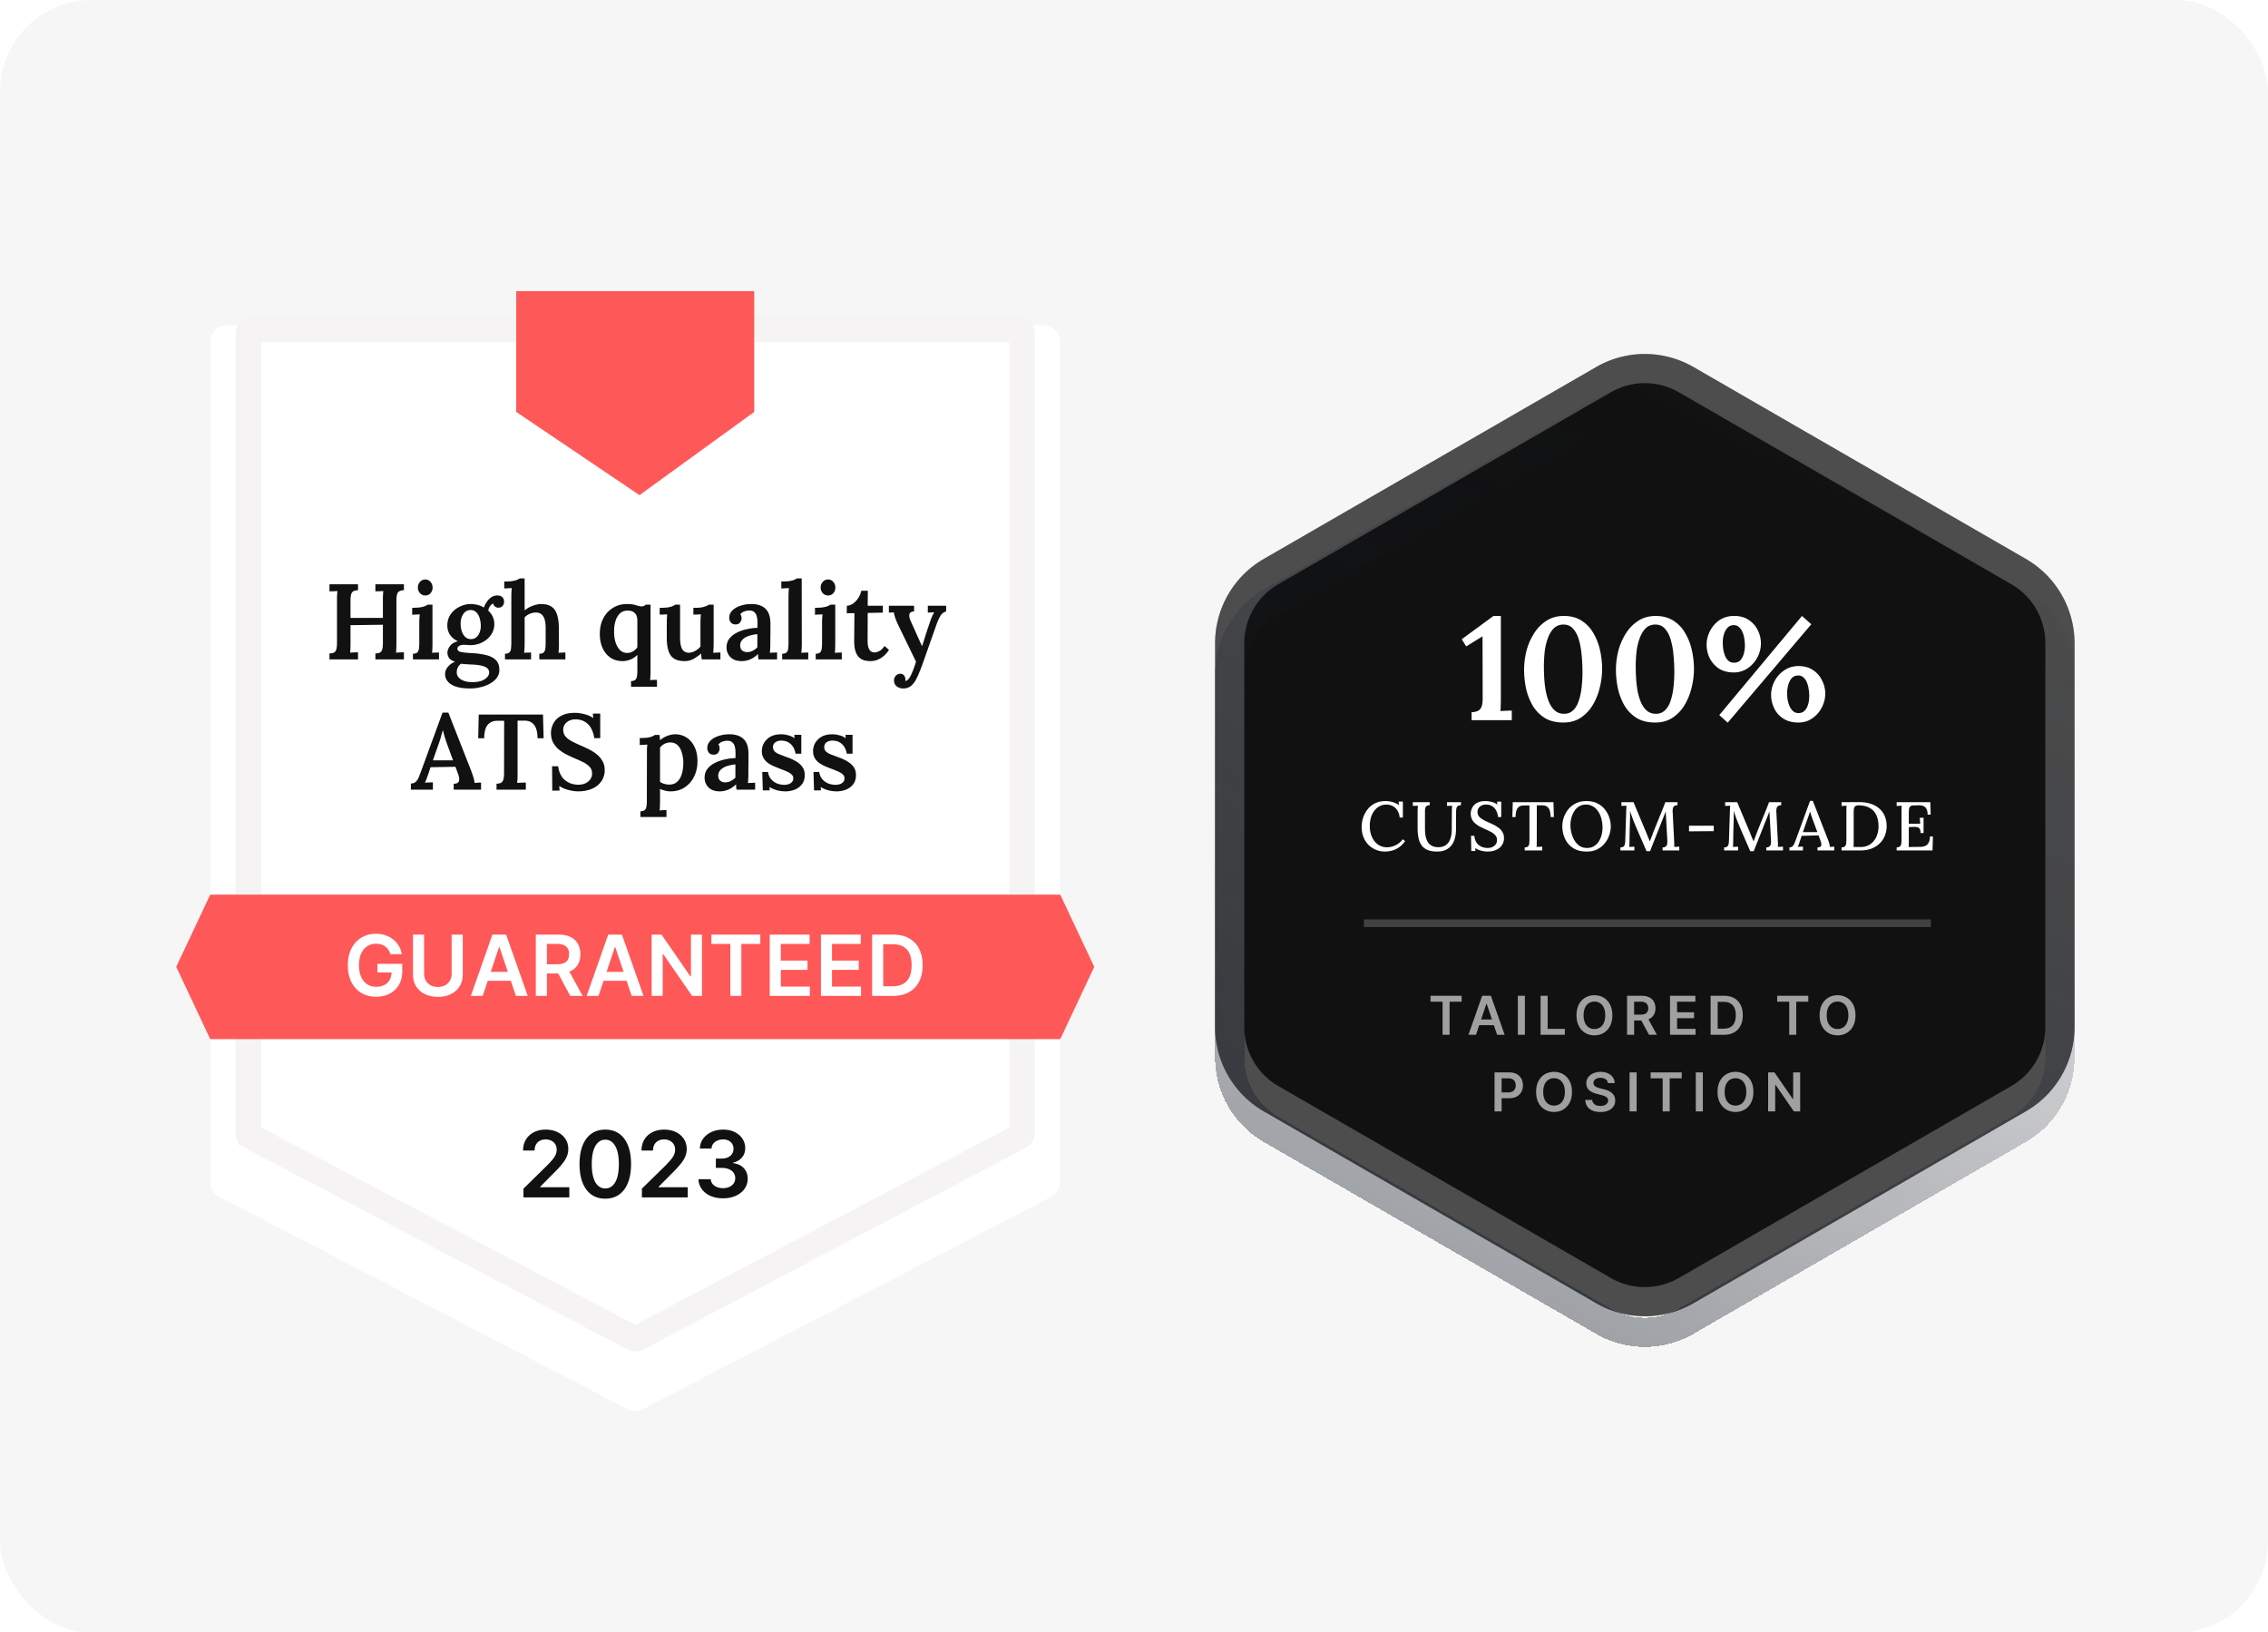 <svg xmlns="http://www.w3.org/2000/svg" xmlns:xlink="http://www.w3.org/1999/xlink" width="296" height="213" fill="none"><defs><path id="reuse-0" fill="#fff" d="M208.319 47.901a12.697 12.697 0 0 1 12.698 0l43.387 25.05a12.699 12.699 0 0 1 6.35 10.997v50.099a12.7 12.7 0 0 1-6.35 10.997l-43.387 25.049a12.695 12.695 0 0 1-12.698 0l-43.387-25.049a12.698 12.698 0 0 1-6.349-10.997v-50.1c0-4.536 2.42-8.728 6.349-10.996l43.387-25.05Z"/></defs><g clip-path="url(#a)"><rect width="296" height="213.12" y="-.003" fill="#F6F6F6" rx="12"/><g filter="url(#b)"><path fill="#fff" d="M27.438 40.216c0-1.226.993-2.219 2.218-2.219h106.5c1.226 0 2.219.993 2.219 2.219v109.59a2.22 2.22 0 0 1-1.195 1.969l-53.25 27.69a2.223 2.223 0 0 1-2.047 0l-53.25-27.69a2.22 2.22 0 0 1-1.195-1.969V40.216Z"/></g><path fill="#fff" stroke="#F5F3F3" stroke-width="3.328" d="M32.984 42.99h99.844c.306 0 .555.248.555.554v104.295a.552.552 0 0 1-.296.49l-49.922 26.322a.551.551 0 0 1-.518 0l-49.921-26.322a.552.552 0 0 1-.296-.49V43.544c0-.306.248-.555.554-.555Z"/><path fill="#111" d="M43.001 86.06v-.77c.262-.01.462-.052.602-.126.14-.084.238-.224.294-.42.056-.206.084-.486.084-.84v-5.586c0-.234.005-.458.014-.672.02-.215.033-.383.042-.504l-.546.028c-.205 0-.368.004-.49.014v-.924h3.724v.77c-.252.009-.452.056-.602.14-.14.074-.238.21-.294.406-.056.196-.084.476-.084.84v2.226h4.228v-2.324c0-.234.005-.458.014-.672.01-.215.024-.383.042-.504l-.546.028c-.205 0-.368.004-.49.014v-.924h3.724v.77c-.252.009-.452.056-.602.14-.14.074-.238.21-.294.406-.056.196-.084.476-.084.84v5.558c0 .252-.004.485-.014.7-.009.214-.023.382-.042.504.16-.01.341-.02.546-.028.215-.01.378-.014.49-.014v.924h-3.724v-.77c.262-.01.462-.052.602-.126.14-.084.238-.224.294-.42.056-.206.084-.486.084-.84v-2.366l-4.228.056v2.38c0 .252-.004.485-.014.7-.009.214-.023.382-.042.504.16-.01.341-.02.546-.028.206-.01.37-.014.49-.014v.924h-3.724Zm10.894-.742c.27 0 .462-.056.574-.168.112-.122.182-.29.21-.504.028-.215.042-.458.042-.728V81.3a14.23 14.23 0 0 1 .056-1.12l-.518.028c-.187.009-.341.018-.462.028v-.91c.42 0 .765-.02 1.036-.056.28-.047.494-.103.644-.168.158-.066.27-.126.336-.182h.63v5.138c0 .149-.005.33-.014.546 0 .205-.014.406-.042.602.149-.02.308-.028.476-.028.177-.01.322-.014.434-.014v.896h-3.402v-.742Zm1.61-7.602a.91.91 0 0 1-.686-.294 1.065 1.065 0 0 1-.28-.742c0-.29.093-.537.28-.742a.92.92 0 0 1 .686-.308.85.85 0 0 1 .672.308c.186.205.28.452.28.742 0 .289-.089.536-.266.742a.883.883 0 0 1-.686.294Zm5.887 12.138c-.821 0-1.475-.09-1.96-.266-.476-.178-.821-.411-1.036-.7a1.469 1.469 0 0 1-.308-.882c0-.234.051-.453.154-.658.103-.196.252-.383.448-.56.196-.178.434-.318.714-.42-.355-.103-.611-.257-.77-.462a1.194 1.194 0 0 1-.238-.728c0-.271.107-.556.322-.854.224-.3.574-.51 1.05-.63a2.485 2.485 0 0 1-.994-.784c-.252-.346-.383-.756-.392-1.232-.01-.56.13-1.055.42-1.484.299-.43.686-.761 1.162-.994.476-.243.97-.364 1.484-.364.261 0 .55.037.868.112.317.074.597.19.84.35.093-.28.224-.537.392-.77a2.2 2.2 0 0 1 .588-.588 1.4 1.4 0 0 1 .77-.224c.29 0 .509.074.658.224.15.149.224.35.224.602a.944.944 0 0 1-.07.336.692.692 0 0 1-.238.308c-.112.084-.266.126-.462.126a.668.668 0 0 1-.42-.154.638.638 0 0 1-.224-.378c-.159.037-.303.154-.434.35a1.528 1.528 0 0 0-.224.56c.252.224.448.49.588.798.14.298.21.62.21.966 0 .532-.15 1.008-.448 1.428-.29.41-.672.732-1.148.966-.467.233-.97.35-1.512.35-.14 0-.28-.005-.42-.014a3.389 3.389 0 0 0-.448-.028c-.252 0-.462.05-.63.154-.159.102-.229.238-.21.406.028.196.196.326.504.392.308.056.784.102 1.428.14a9.34 9.34 0 0 1 1.876.266c.532.14.943.359 1.232.658.29.308.434.728.434 1.26 0 .392-.112.737-.336 1.036-.224.298-.523.55-.896.756a4.52 4.52 0 0 1-1.218.462 5.356 5.356 0 0 1-1.33.168Zm.266-.826c.71 0 1.25-.131 1.624-.392.373-.262.56-.546.56-.854a.731.731 0 0 0-.266-.588c-.177-.14-.43-.248-.756-.322a6.741 6.741 0 0 0-1.218-.14c-.215-.01-.453-.024-.714-.042-.261-.01-.5-.033-.714-.07-.177.13-.317.294-.42.49-.093.196-.14.392-.14.588-.019.4.159.723.532.966.373.242.877.364 1.512.364Zm-.196-5.614c.28 0 .513-.08.7-.238a1.5 1.5 0 0 0 .434-.63 2.24 2.24 0 0 0 .154-.826c0-.355-.047-.691-.14-1.008-.093-.327-.238-.588-.434-.784a.982.982 0 0 0-.742-.308c-.42 0-.747.177-.98.532-.224.345-.336.756-.336 1.232 0 .364.051.704.154 1.022.112.308.266.555.462.742.205.177.448.266.728.266Zm8.926 1.904c.27 0 .462-.056.574-.168.112-.122.182-.29.21-.504.028-.215.042-.458.042-.728V81.93c0-.672-.108-1.172-.322-1.498-.206-.327-.528-.49-.966-.49-.271 0-.542.06-.812.182a2.08 2.08 0 0 0-.644.448v3.486c0 .149-.005.33-.014.546-.01.205-.028.406-.056.602.158-.02.322-.028.49-.028a7.74 7.74 0 0 1 .42-.014v.896h-3.402v-.742c.27 0 .462-.056.574-.168.121-.122.191-.29.21-.504.028-.215.042-.458.042-.728V77.87a14.23 14.23 0 0 1 .056-1.12l-.518.028c-.187.009-.341.018-.462.028v-.91c.429 0 .779-.02 1.05-.056.27-.047.48-.103.63-.168.158-.066.27-.126.336-.182h.644v4.172c.186-.16.401-.3.644-.42.252-.122.508-.22.77-.294.261-.075.499-.112.714-.112.84 0 1.437.247 1.792.742.354.494.536 1.283.546 2.366l.014 2.114a12.776 12.776 0 0 1-.056 1.148c.149-.02.303-.028.462-.028.168-.01.312-.014.434-.014v.896h-3.402v-.742Zm11.969 4.312v-.742c.27 0 .462-.061.574-.182.112-.112.182-.276.21-.49.028-.215.042-.458.042-.728v-2.016c-.28.28-.588.485-.924.616-.327.13-.672.196-1.036.196-.57 0-1.078-.145-1.526-.434-.439-.29-.784-.7-1.036-1.232-.252-.542-.378-1.172-.378-1.89 0-.766.15-1.438.448-2.016a3.447 3.447 0 0 1 1.26-1.372c.532-.336 1.143-.504 1.834-.504.476 0 .868.05 1.176.154.308.102.56.154.756.154a.718.718 0 0 0 .266-.056.504.504 0 0 0 .238-.168h.644v8.708c0 .149-.005.326-.014.532-.01.214-.023.42-.042.616.15-.02.308-.033.476-.042h.42v.896h-3.388Zm-.49-4.41c.261 0 .509-.07.742-.21.233-.14.425-.318.574-.532v-3.402c0-.364-.056-.644-.168-.84a.971.971 0 0 0-.448-.42 1.555 1.555 0 0 0-.644-.126c-.42 0-.765.13-1.036.392-.261.26-.453.602-.574 1.022-.121.42-.177.877-.168 1.372 0 .466.06.91.182 1.33.13.41.322.75.574 1.022.252.26.574.392.966.392Zm7.465 1.064c-.541 0-.985-.103-1.33-.308-.336-.206-.583-.532-.742-.98-.159-.458-.238-1.055-.238-1.792V81.3c0-.16.005-.336.014-.532l.028-.588-.504.028c-.187 0-.34.004-.462.014v-.896h.238c.513 0 .91-.042 1.19-.126.29-.094.485-.187.588-.28h.644v4.284c0 .672.089 1.17.266 1.498.187.326.485.49.896.49.28-.01.555-.094.826-.252.28-.16.504-.346.672-.56v-3.024a12.115 12.115 0 0 1 .056-1.176l-.518.028c-.187 0-.34.004-.462.014v-.896h.364c.43 0 .784-.047 1.064-.14.29-.094.48-.182.574-.266h.644v5.026a16.642 16.642 0 0 1-.056 1.26c.159-.02.327-.028.504-.028.177-.01.322-.02.434-.028v.91h-2.436l-.056-.392-.028-.378c-.29.26-.616.494-.98.7a2.418 2.418 0 0 1-1.19.294Zm9.665-.224a3.772 3.772 0 0 1-.056-.35c0-.103-.005-.22-.014-.35-.318.317-.658.55-1.022.7-.355.149-.724.224-1.106.224-.635 0-1.125-.173-1.47-.518a1.757 1.757 0 0 1-.504-1.274c0-.448.121-.826.364-1.134.242-.318.56-.574.952-.77.392-.206.826-.36 1.302-.462a6.749 6.749 0 0 1 1.414-.182v-.77c0-.271-.033-.518-.098-.742a.977.977 0 0 0-.322-.546c-.159-.14-.392-.21-.7-.21a1.97 1.97 0 0 0-.63.14 1.017 1.017 0 0 0-.49.364.569.569 0 0 1 .14.28c.018.093.028.177.028.252 0 .168-.066.345-.196.532-.131.177-.341.26-.63.252-.252-.01-.448-.098-.588-.266a.952.952 0 0 1-.196-.602c0-.355.126-.663.378-.924.261-.271.611-.481 1.05-.63a4.298 4.298 0 0 1 1.47-.238c.802 0 1.418.21 1.848.63.429.42.639 1.092.63 2.016v.896c0 .26-.005.527-.014.798v.882a13.277 13.277 0 0 1-.056 1.148c.168-.02.336-.028.504-.028.177-.01.322-.02.434-.028v.91h-2.422Zm-.154-3.29c-.28.018-.556.065-.826.14a2.81 2.81 0 0 0-.728.28 1.553 1.553 0 0 0-.518.462.991.991 0 0 0-.168.616c.009.289.102.504.28.644.177.13.382.196.616.196.27 0 .513-.056.728-.168.224-.112.429-.262.616-.448V82.77Zm3.24 2.548c.271 0 .462-.056.574-.168.122-.122.192-.29.21-.504.028-.215.042-.458.042-.728V77.87c0-.16.005-.332.014-.518.01-.196.024-.397.042-.602l-.518.028c-.186.009-.345.018-.476.028v-.91c.43 0 .78-.02 1.05-.056.28-.047.495-.103.644-.168.159-.066.271-.126.336-.182h.63l.014 8.568c0 .149-.004.33-.014.546a6.163 6.163 0 0 1-.056.602c.159-.02.322-.028.49-.028a7.74 7.74 0 0 1 .42-.014v.896h-3.402v-.742Zm4.38 0c.271 0 .462-.056.574-.168.112-.122.182-.29.21-.504.028-.215.042-.458.042-.728V81.3a13.013 13.013 0 0 1 .056-1.12l-.518.028c-.187.009-.341.018-.462.028v-.91c.42 0 .765-.02 1.036-.056.28-.047.495-.103.644-.168.159-.066.271-.126.336-.182h.63v5.138c0 .149-.005.33-.014.546 0 .205-.014.406-.042.602.149-.02.308-.028.476-.028.177-.01.322-.014.434-.014v.896h-3.402v-.742Zm1.61-7.602a.91.91 0 0 1-.686-.294 1.063 1.063 0 0 1-.28-.742c0-.29.093-.537.28-.742a.92.92 0 0 1 .686-.308c.271 0 .495.102.672.308.187.205.28.452.28.742 0 .289-.089.536-.266.742a.882.882 0 0 1-.686.294Zm5.509 8.568c-.262 0-.518-.033-.77-.098a1.693 1.693 0 0 1-.672-.364c-.196-.178-.355-.44-.476-.784-.122-.355-.182-.822-.182-1.4l.028-3.612-.994.014v-.98c.28-.01.55-.103.812-.28.261-.187.49-.43.686-.728.196-.3.326-.616.392-.952h.854l-.014 1.96h1.974v.896l-1.974.042-.014 3.598c0 .28.023.54.07.784.056.233.149.42.28.56.14.14.326.21.56.21.177 0 .378-.056.602-.168.233-.112.466-.336.7-.672l.574.518c-.234.354-.476.63-.728.826-.243.196-.481.34-.714.434-.224.093-.425.149-.602.168a4.202 4.202 0 0 1-.392.028Zm4.302 3.57c-.336 0-.621-.094-.854-.28-.234-.187-.35-.444-.35-.77 0-.224.074-.425.224-.602a.776.776 0 0 1 .574-.266.579.579 0 0 1 .49.196c.13.149.196.326.196.532v.084a.478.478 0 0 1-.014.112h.098c.093-.02.191-.09.294-.21a1.67 1.67 0 0 0 .308-.462c.112-.215.228-.481.35-.798.121-.308.238-.654.35-1.036l-2.198-4.522c-.252-.523-.425-.924-.518-1.204a7.847 7.847 0 0 1-.182-.7l-.644.028v-.896h3.29v.742h-.028c-.355.028-.551.163-.588.406-.038.233.023.522.182.868l1.47 3.262c.13-.364.275-.812.434-1.344.168-.532.354-1.092.56-1.68.046-.15.102-.313.168-.49.074-.187.149-.364.224-.532a1.46 1.46 0 0 1 .224-.378l-.854.042v-.896h2.394v.742a1.245 1.245 0 0 0-.742.574c-.178.289-.346.653-.504 1.092l-1.75 4.956a22.7 22.7 0 0 1-.756 1.904c-.234.513-.495.896-.784 1.148-.28.252-.635.378-1.064.378ZM53.628 103.06v-.798c.262 0 .472-.075.63-.224.159-.15.29-.346.392-.588.103-.252.21-.532.322-.84l2.786-7.602h.756l3.038 7.742c.056.158.13.382.224.672.094.289.145.541.154.756l.462-.028c.15-.01.28-.014.392-.014v.924h-3.57v-.77c.29 0 .486-.061.588-.182.103-.122.145-.28.126-.476a1.815 1.815 0 0 0-.14-.602l-.35-.952-3.248.056-.308.938-.196.546c-.074.196-.15.373-.224.532.168-.01.35-.019.546-.028.206-.01.369-.014.49-.014v.952h-2.87Zm2.87-3.822h2.632l-.756-2.058c-.112-.318-.22-.635-.322-.952a22.406 22.406 0 0 1-.238-.896h-.028c-.056.186-.126.429-.21.728-.074.298-.182.639-.322 1.022l-.756 2.156Zm13.655-2.884c0-.523-.065-.952-.196-1.288-.13-.346-.326-.602-.588-.77-.252-.168-.574-.248-.966-.238h-.854v6.916c0 .252-.005.485-.014.7-.01.214-.023.382-.042.504.178-.01.378-.019.602-.028.234-.01.41-.014.532-.014v.924h-3.822v-.77c.261-.01.462-.056.602-.14.14-.084.238-.224.294-.42.056-.196.084-.472.084-.826l.014-6.832h-.91c-.55.009-.97.196-1.26.56-.29.364-.434.938-.434 1.722h-.784l.07-3.094h8.386l.084 3.094h-.798Zm7.399-.014a3.541 3.541 0 0 0-.406-1.288 2.142 2.142 0 0 0-.826-.854c-.336-.206-.742-.308-1.218-.308-.458 0-.84.13-1.148.392a1.234 1.234 0 0 0-.448.966c0 .317.088.592.266.826.186.233.452.448.798.644.345.186.756.382 1.232.588.354.149.714.317 1.078.504.364.177.7.392 1.008.644.308.252.555.546.742.882.196.326.294.718.294 1.176a2.48 2.48 0 0 1-.434 1.442c-.28.42-.682.746-1.204.98-.523.233-1.139.35-1.848.35-.392 0-.808-.061-1.246-.182a4.098 4.098 0 0 1-1.204-.518l.042.602h-.952l-.028-3.178h.798c.102.793.396 1.395.882 1.806.485.401 1.068.602 1.75.602.345 0 .653-.061.924-.182.27-.131.48-.304.63-.518.158-.224.238-.476.238-.756 0-.364-.112-.663-.336-.896a2.96 2.96 0 0 0-.854-.602 23.155 23.155 0 0 0-1.078-.49c-.42-.178-.817-.364-1.19-.56a5.665 5.665 0 0 1-.994-.686 3.137 3.137 0 0 1-.672-.896c-.159-.336-.238-.733-.238-1.19 0-.271.051-.556.154-.854.102-.308.27-.593.504-.854.242-.262.564-.476.966-.644.401-.168.9-.252 1.498-.252.373 0 .779.056 1.218.168.448.102.84.275 1.176.518l-.056-.588h.966v3.206h-.784Zm6.028 10.29v-.742c.27 0 .462-.061.574-.182.121-.112.196-.276.224-.49.028-.215.042-.458.042-.728l.014-6.202v-.532c.01-.187.028-.378.056-.574l-.532.028c-.187.009-.34.018-.462.028v-.91c.43 0 .775-.02 1.036-.056.27-.047.476-.103.616-.168.15-.066.257-.126.322-.182h.602c.019.093.032.205.042.336.01.13.018.252.028.364a2.98 2.98 0 0 1 .98-.588c.345-.131.677-.196.994-.196.56 0 1.06.144 1.498.434.438.28.784.686 1.036 1.218.252.522.378 1.143.378 1.862 0 .765-.154 1.446-.462 2.044a3.485 3.485 0 0 1-1.232 1.386c-.523.336-1.125.504-1.806.504a2.71 2.71 0 0 1-.756-.098 3.376 3.376 0 0 1-.63-.224v1.666c0 .149-.005.326-.014.532 0 .214-.014.42-.042.616a6.56 6.56 0 0 1 .476-.042h.42v.896H83.58Zm3.794-4.228c.43-.01.775-.14 1.036-.392.27-.262.466-.607.588-1.036.121-.43.182-.896.182-1.4 0-.458-.06-.892-.182-1.302-.112-.411-.294-.742-.546-.994-.252-.252-.588-.378-1.008-.378-.261.009-.509.074-.742.196a1.73 1.73 0 0 0-.56.476V102.052c.15.102.331.186.546.252.215.065.443.098.686.098Zm8.758.658a3.754 3.754 0 0 1-.056-.35c0-.103-.004-.22-.014-.35-.317.317-.658.55-1.022.7a2.829 2.829 0 0 1-1.106.224c-.634 0-1.124-.173-1.47-.518a1.758 1.758 0 0 1-.504-1.274c0-.448.122-.826.364-1.134.243-.318.56-.574.952-.77.392-.206.826-.36 1.302-.462a6.748 6.748 0 0 1 1.414-.182v-.77c0-.271-.032-.518-.098-.742a.977.977 0 0 0-.322-.546c-.158-.14-.392-.21-.7-.21a1.97 1.97 0 0 0-.63.14 1.016 1.016 0 0 0-.49.364.57.57 0 0 1 .14.28c.019.093.028.177.028.252 0 .168-.065.345-.196.532-.13.177-.34.26-.63.252-.252-.01-.448-.098-.588-.266a.951.951 0 0 1-.196-.602c0-.355.126-.663.378-.924.262-.271.612-.481 1.05-.63a4.297 4.297 0 0 1 1.47-.238c.803 0 1.419.21 1.848.63.43.42.64 1.092.63 2.016v.896c0 .26-.004.527-.014.798v.882a12.747 12.747 0 0 1-.056 1.148 4.48 4.48 0 0 1 .504-.028c.178-.01.322-.019.434-.028v.91h-2.422Zm-.154-3.29c-.28.018-.555.065-.826.14-.27.065-.513.158-.728.28a1.545 1.545 0 0 0-.518.462.988.988 0 0 0-.168.616c.01.289.103.504.28.644.178.13.383.196.616.196.271 0 .514-.056.728-.168a2.38 2.38 0 0 0 .616-.448V99.77Zm6.545 3.514c-.429 0-.831-.056-1.204-.168-.373-.112-.672-.248-.896-.406l.042.448h-.91l-.07-2.408h.756c.028.317.14.606.336.868.196.252.448.452.756.602.317.14.667.21 1.05.21.187 0 .364-.028.532-.084a.982.982 0 0 0 .434-.266.694.694 0 0 0 .182-.49.657.657 0 0 0-.21-.504 1.93 1.93 0 0 0-.56-.364 12.02 12.02 0 0 0-.854-.35 34.981 34.981 0 0 1-.868-.35 4.408 4.408 0 0 1-.798-.434 2.151 2.151 0 0 1-.588-.644c-.15-.252-.224-.56-.224-.924 0-.252.047-.504.14-.756.093-.252.243-.486.448-.7.205-.224.467-.402.784-.532.327-.131.723-.196 1.19-.196.252 0 .537.042.854.126.317.074.597.205.84.392l-.014-.448h.91v2.464h-.756a2.19 2.19 0 0 0-.308-.868 1.737 1.737 0 0 0-.63-.616c-.261-.15-.574-.224-.938-.224-.299 0-.551.074-.756.224-.205.14-.308.35-.308.63 0 .233.079.424.238.574.159.149.373.275.644.378.271.102.565.214.882.336.439.149.835.326 1.19.532.364.205.653.452.868.742.215.289.322.648.322 1.078 0 .485-.121.886-.364 1.204a2.285 2.285 0 0 1-.938.7 3.29 3.29 0 0 1-1.204.224Zm6.686 0c-.43 0-.831-.056-1.204-.168-.374-.112-.672-.248-.896-.406l.042.448h-.91l-.07-2.408h.756c.028.317.14.606.336.868.196.252.448.452.756.602.317.14.667.21 1.05.21.186 0 .364-.028.532-.084a.982.982 0 0 0 .434-.266.694.694 0 0 0 .182-.49.657.657 0 0 0-.21-.504 1.943 1.943 0 0 0-.56-.364 12.219 12.219 0 0 0-.854-.35c-.29-.112-.579-.229-.868-.35a4.342 4.342 0 0 1-.798-.434 2.14 2.14 0 0 1-.588-.644c-.15-.252-.224-.56-.224-.924 0-.252.046-.504.14-.756.093-.252.242-.486.448-.7a2.15 2.15 0 0 1 .784-.532c.326-.131.723-.196 1.19-.196.252 0 .536.042.854.126.317.074.597.205.84.392l-.014-.448h.91v2.464h-.756a2.205 2.205 0 0 0-.308-.868 1.737 1.737 0 0 0-.63-.616c-.262-.15-.574-.224-.938-.224-.299 0-.551.074-.756.224-.206.14-.308.35-.308.63 0 .233.079.424.238.574.158.149.373.275.644.378l.882.336c.438.149.835.326 1.19.532.364.205.653.452.868.742.214.289.322.648.322 1.078 0 .485-.122.886-.364 1.204a2.292 2.292 0 0 1-.938.7 3.29 3.29 0 0 1-1.204.224ZM68.319 156.278v-1.142l3.03-2.97c.29-.293.53-.552.724-.78.193-.227.338-.447.434-.66.097-.213.145-.441.145-.682 0-.276-.062-.511-.187-.707a1.248 1.248 0 0 0-.516-.461 1.662 1.662 0 0 0-.745-.162c-.287 0-.539.06-.755.179a1.235 1.235 0 0 0-.503.499 1.602 1.602 0 0 0-.174.771h-1.505c0-.554.127-1.035.38-1.444.252-.409.6-.726 1.044-.951.446-.224.957-.336 1.534-.336.585 0 1.1.109 1.542.328.444.219.787.518 1.032.899.247.381.37.815.37 1.304 0 .327-.062.648-.187.963-.125.315-.345.665-.66 1.048-.313.384-.752.848-1.317 1.394l-1.505 1.53v.059h3.802v1.321h-5.984Zm10.678.167c-.701 0-1.303-.178-1.806-.533-.5-.358-.885-.874-1.155-1.547-.267-.676-.4-1.49-.4-2.442.002-.951.137-1.761.404-2.429.27-.67.655-1.182 1.155-1.534.503-.352 1.104-.528 1.803-.528.698 0 1.3.176 1.802.528.503.352.888.864 1.155 1.534.27.671.405 1.48.405 2.429 0 .955-.135 1.77-.405 2.446-.267.674-.652 1.188-1.155 1.543-.5.355-1.1.533-1.802.533Zm0-1.334c.546 0 .976-.269 1.292-.806.318-.539.477-1.333.477-2.382 0-.693-.073-1.275-.217-1.747-.145-.472-.35-.827-.614-1.065a1.342 1.342 0 0 0-.938-.363c-.542 0-.971.27-1.286.81-.316.537-.475 1.325-.478 2.365-.002.696.067 1.281.21 1.756.144.474.349.832.613 1.074.264.238.578.358.942.358Zm4.779 1.167v-1.142l3.03-2.97c.29-.293.53-.552.724-.78.193-.227.338-.447.434-.66.097-.213.145-.441.145-.682 0-.276-.062-.511-.187-.707a1.248 1.248 0 0 0-.516-.461 1.663 1.663 0 0 0-.746-.162c-.286 0-.538.06-.754.179a1.235 1.235 0 0 0-.503.499 1.602 1.602 0 0 0-.174.771h-1.505c0-.554.127-1.035.38-1.444.252-.409.6-.726 1.044-.951.446-.224.957-.336 1.534-.336.585 0 1.1.109 1.542.328.444.219.787.518 1.032.899.247.381.37.815.37 1.304 0 .327-.062.648-.187.963-.125.315-.345.665-.66 1.048a16.69 16.69 0 0 1-1.317 1.394l-1.505 1.53v.059h3.802v1.321h-5.983Zm10.585.12c-.614 0-1.16-.105-1.637-.316a2.735 2.735 0 0 1-1.125-.878 2.275 2.275 0 0 1-.439-1.299h1.603c.014.236.092.442.234.618.142.173.331.308.567.404.236.097.5.145.793.145.312 0 .589-.054.83-.162.242-.11.43-.264.567-.46.137-.196.203-.422.2-.677a1.174 1.174 0 0 0-.204-.699c-.14-.202-.34-.36-.605-.473-.261-.114-.577-.171-.946-.171h-.771v-1.218h.77c.305 0 .57-.053.798-.158.23-.105.41-.253.54-.443.132-.193.195-.416.193-.669a1.166 1.166 0 0 0-.166-.644 1.124 1.124 0 0 0-.474-.43 1.558 1.558 0 0 0-.711-.154c-.267 0-.514.049-.742.145-.227.097-.41.235-.55.414-.139.176-.212.386-.22.63h-1.522c.011-.488.152-.917.422-1.287a2.72 2.72 0 0 1 1.09-.869c.455-.21.965-.315 1.53-.315.583 0 1.088.109 1.517.328.432.216.766.507 1.002.873.236.367.353.772.353 1.215.003.491-.141.903-.434 1.236-.29.332-.67.549-1.142.652v.068c.614.085 1.084.312 1.41.682.33.366.493.822.49 1.368 0 .488-.139.926-.417 1.312-.276.384-.657.685-1.142.904-.483.218-1.037.328-1.662.328Z"/><path fill="#FF5858" d="M27.438 116.763h110.937l4.438 9.429-4.438 9.43H27.437L23 126.192l4.438-9.429Z"/><path fill="#fff" d="M50.958 124.536a2.057 2.057 0 0 0-.27-.566 1.735 1.735 0 0 0-.406-.434 1.615 1.615 0 0 0-.54-.269 2.232 2.232 0 0 0-.663-.094c-.43 0-.813.108-1.149.324-.336.216-.6.534-.793.953-.19.417-.285.925-.285 1.524 0 .604.095 1.116.285 1.535.19.419.455.738.793.957.339.216.732.324 1.18.324.406 0 .758-.078 1.055-.234.299-.157.53-.378.691-.664a2.05 2.05 0 0 0 .242-1.016l.328.051h-2.172v-1.133h3.247v.961c0 .685-.146 1.277-.438 1.777-.292.5-.693.886-1.203 1.156-.51.269-1.096.403-1.758.403-.737 0-1.384-.166-1.941-.496a3.437 3.437 0 0 1-1.301-1.418c-.31-.615-.465-1.344-.465-2.188 0-.646.091-1.222.273-1.73.185-.508.443-.939.774-1.293a3.29 3.29 0 0 1 1.164-.813c.445-.187.93-.281 1.453-.281.443 0 .856.065 1.238.195.383.128.723.31 1.02.547a2.978 2.978 0 0 1 1.117 1.922h-1.476Zm7.987-2.555h1.449v5.227c0 .573-.135 1.077-.406 1.512a2.744 2.744 0 0 1-1.133 1.019c-.487.242-1.056.364-1.707.364-.654 0-1.224-.122-1.711-.364a2.744 2.744 0 0 1-1.133-1.019c-.268-.435-.402-.939-.402-1.512v-5.227h1.45v5.106c0 .333.072.63.218.891.148.26.357.464.625.613.268.146.586.219.953.219s.685-.073.953-.219c.27-.149.48-.353.625-.613.146-.261.219-.558.219-.891v-5.106Zm4.052 8H61.45l2.816-8h1.79l2.82 8h-1.547l-2.137-6.359h-.063l-2.132 6.359Zm.05-3.136h4.22v1.164h-4.22v-1.164Zm6.882 3.136v-8h3c.615 0 1.13.107 1.547.321.42.213.736.513.95.898.215.383.323.83.323 1.34 0 .513-.109.958-.328 1.336a2.168 2.168 0 0 1-.957.871c-.421.203-.94.305-1.554.305h-2.137v-1.203h1.941c.36 0 .654-.05.883-.149a1.05 1.05 0 0 0 .508-.441c.112-.196.168-.435.168-.719s-.056-.526-.168-.727a1.067 1.067 0 0 0-.512-.46c-.229-.107-.525-.161-.886-.161h-1.329v6.789H69.93Zm4.133-3.625 1.98 3.625h-1.617l-1.945-3.625h1.582Zm4.049 3.625h-1.547l2.816-8h1.79l2.82 8h-1.547l-2.137-6.359h-.062l-2.133 6.359Zm.05-3.136h4.22v1.164h-4.22v-1.164Zm13.457-4.864v8h-1.29l-3.769-5.449h-.066v5.449h-1.45v-8h1.297l3.766 5.454h.07v-5.454h1.442Zm1.227 1.215v-1.215h6.383v1.215h-2.473v6.785h-1.437v-6.785h-2.473Zm7.613 6.785v-8h5.204v1.215h-3.754v2.172h3.484v1.215h-3.484v2.184h3.785v1.214h-5.235Zm6.682 0v-8h5.203v1.215h-3.754v2.172h3.485v1.215h-3.485v2.184h3.786v1.214h-5.235Zm9.393 0h-2.711v-8h2.765c.795 0 1.477.161 2.047.481a3.22 3.22 0 0 1 1.321 1.371c.307.596.461 1.31.461 2.141 0 .833-.155 1.549-.465 2.148a3.219 3.219 0 0 1-1.332 1.379c-.578.32-1.274.48-2.086.48Zm-1.262-1.253h1.191c.558 0 1.023-.102 1.395-.305.372-.206.652-.512.84-.918.187-.409.281-.919.281-1.531 0-.612-.094-1.12-.281-1.524a1.924 1.924 0 0 0-.832-.91c-.365-.203-.818-.305-1.36-.305h-1.234v5.493Z"/><path fill="#FF5858" d="M67.375 37.997h31.063v15.765L83.46 64.622l-16.086-10.86V37.997Z"/><use xlink:href="#reuse-0"/><path fill="#111" d="M208.319 47.901a12.697 12.697 0 0 1 12.698 0l43.387 25.05a12.699 12.699 0 0 1 6.35 10.997v50.099a12.7 12.7 0 0 1-6.35 10.997l-43.387 25.049a12.695 12.695 0 0 1-12.698 0l-43.387-25.049a12.698 12.698 0 0 1-6.349-10.997v-50.1c0-4.536 2.42-8.728 6.349-10.996l43.387-25.05Z"/><path stroke="#fff" stroke-opacity=".25" stroke-width="3.81" d="m220.065 49.55 43.387 25.05a10.793 10.793 0 0 1 5.397 9.348v50.099c0 3.856-2.057 7.419-5.397 9.347l-43.387 25.05a10.795 10.795 0 0 1-10.794 0l-43.387-25.05a10.794 10.794 0 0 1-5.397-9.347v-50.1c0-3.856 2.058-7.419 5.397-9.347l43.387-25.05a10.794 10.794 0 0 1 10.794 0Z"/><mask id="c" width="113" height="126" x="158" y="46" maskUnits="userSpaceOnUse" style="mask-type:alpha"><use xlink:href="#reuse-0"/><path fill="#FFD000" d="M208.319 47.901a12.697 12.697 0 0 1 12.698 0l43.387 25.05a12.699 12.699 0 0 1 6.35 10.997v50.099a12.7 12.7 0 0 1-6.35 10.997l-43.387 25.049a12.695 12.695 0 0 1-12.698 0l-43.387-25.049a12.698 12.698 0 0 1-6.349-10.997v-50.1c0-4.536 2.42-8.728 6.349-10.996l43.387-25.05Z"/><path stroke="#000" stroke-opacity=".15" stroke-width="3.81" d="m220.065 49.55 43.387 25.05a10.793 10.793 0 0 1 5.397 9.348v50.099c0 3.856-2.057 7.419-5.397 9.347l-43.387 25.05a10.795 10.795 0 0 1-10.794 0l-43.387-25.05a10.794 10.794 0 0 1-5.397-9.347v-50.1c0-3.856 2.058-7.419 5.397-9.347l43.387-25.05a10.794 10.794 0 0 1 10.794 0Z"/></mask><g fill="#fff" mask="url(#c)"><path d="M186.699 130.738v-.773h4.062v.773h-1.574v4.318h-.915v-4.318h-1.573Zm5.933 4.318h-.984l1.792-5.091h1.138l1.795 5.091h-.984l-1.36-4.047h-.04l-1.357 4.047Zm.032-1.996h2.685v.74h-2.685v-.74Zm6.352-3.095v5.091h-.922v-5.091h.922Zm2.049 5.091v-5.091h.922v4.318h2.242v.773h-3.164Zm9.365-2.546c0 .549-.103 1.019-.308 1.41a2.192 2.192 0 0 1-.835.895c-.352.207-.75.31-1.196.31-.446 0-.845-.103-1.198-.31a2.22 2.22 0 0 1-.835-.898c-.204-.391-.306-.86-.306-1.407 0-.548.102-1.017.306-1.407.205-.391.484-.69.835-.897a2.323 2.323 0 0 1 1.198-.311c.446 0 .844.104 1.196.311.353.207.631.506.835.897.205.39.308.859.308 1.407Zm-.927 0c0-.386-.06-.712-.181-.977a1.344 1.344 0 0 0-.498-.604 1.32 1.32 0 0 0-.733-.206 1.32 1.32 0 0 0-.733.206 1.36 1.36 0 0 0-.5.604c-.119.265-.179.591-.179.977s.06.713.179.98c.121.265.288.466.5.604.212.136.456.203.733.203.277 0 .521-.067.733-.203.213-.138.378-.339.498-.604.121-.267.181-.594.181-.98Zm2.849 2.546v-5.091h1.909c.391 0 .719.068.985.204.266.135.468.326.604.571.137.244.206.528.206.853 0 .326-.07.61-.209.85-.137.239-.34.424-.609.554-.268.13-.598.194-.989.194h-1.36v-.765h1.236c.228 0 .415-.032.561-.095a.66.66 0 0 0 .323-.281.896.896 0 0 0 .107-.457.923.923 0 0 0-.107-.462.678.678 0 0 0-.325-.294 1.342 1.342 0 0 0-.564-.102h-.846v4.321h-.922Zm2.63-2.307 1.26 2.307h-1.029l-1.238-2.307h1.007Zm2.973 2.307v-5.091h3.311v.773h-2.389v1.382h2.217v.773h-2.217v1.39h2.409v.773h-3.331Zm7.027 0h-1.725v-5.091h1.76c.505 0 .939.102 1.302.306.365.202.645.493.841.872.195.38.293.834.293 1.362 0 .531-.099.986-.296 1.367a2.043 2.043 0 0 1-.848.878c-.368.204-.81.306-1.327.306Zm-.803-.798h.758c.355 0 .651-.065.888-.194a1.24 1.24 0 0 0 .534-.584c.119-.261.179-.585.179-.975 0-.389-.06-.712-.179-.969a1.216 1.216 0 0 0-.529-.579c-.232-.13-.521-.194-.865-.194h-.786v3.495Zm7.763-3.52v-.773h4.061v.773h-1.573v4.318h-.915v-4.318h-1.573Zm10.218 1.772c0 .549-.103 1.019-.308 1.41a2.194 2.194 0 0 1-.836.895c-.351.207-.749.31-1.195.31-.446 0-.845-.103-1.198-.31a2.222 2.222 0 0 1-.836-.898c-.203-.391-.305-.86-.305-1.407 0-.548.102-1.017.305-1.407a2.2 2.2 0 0 1 .836-.897 2.323 2.323 0 0 1 1.198-.311c.446 0 .844.104 1.195.311.353.207.632.506.836.897.205.39.308.859.308 1.407Zm-.927 0c0-.386-.061-.712-.182-.977a1.342 1.342 0 0 0-.497-.604 1.32 1.32 0 0 0-.733-.206c-.277 0-.521.069-.734.206a1.359 1.359 0 0 0-.499.604c-.119.265-.179.591-.179.977s.06.713.179.98c.121.265.287.466.499.604.213.136.457.203.734.203.277 0 .521-.067.733-.203.212-.138.378-.339.497-.604.121-.267.182-.594.182-.98Zm-46.178 12.546v-5.091h1.909c.391 0 .719.073.985.219.266.145.468.346.604.601.137.254.206.542.206.865 0 .327-.069.617-.206.87a1.478 1.478 0 0 1-.609.599c-.269.144-.599.216-.992.216h-1.265v-.758h1.141c.228 0 .415-.039.561-.119a.752.752 0 0 0 .323-.328c.072-.139.107-.299.107-.48s-.035-.34-.107-.477a.721.721 0 0 0-.325-.321 1.193 1.193 0 0 0-.564-.117h-.846v4.321h-.922Zm10.104-2.546c0 .549-.103 1.019-.308 1.41a2.192 2.192 0 0 1-.835.895c-.352.207-.75.31-1.196.31-.446 0-.845-.103-1.198-.31a2.213 2.213 0 0 1-.835-.898c-.204-.391-.306-.86-.306-1.407 0-.548.102-1.017.306-1.407.205-.391.483-.69.835-.897a2.323 2.323 0 0 1 1.198-.311c.446 0 .844.104 1.196.311.353.207.631.506.835.897.205.39.308.859.308 1.407Zm-.927 0c0-.386-.061-.712-.182-.977a1.342 1.342 0 0 0-.497-.604 1.32 1.32 0 0 0-.733-.206 1.32 1.32 0 0 0-.733.206 1.354 1.354 0 0 0-.5.604c-.119.265-.179.591-.179.977s.06.713.179.98c.121.265.287.466.5.604.212.136.456.203.733.203.277 0 .521-.067.733-.203.212-.138.378-.339.497-.604.121-.267.182-.594.182-.98Zm5.616-1.146a.68.68 0 0 0-.294-.507c-.17-.121-.392-.181-.666-.181-.192 0-.357.029-.495.087a.73.73 0 0 0-.315.236.575.575 0 0 0-.04.616.67.67 0 0 0 .201.199c.085.053.178.098.281.134.103.037.207.068.311.092l.477.12c.192.044.377.105.555.181.179.076.338.173.479.289.143.116.256.256.338.42.083.164.125.356.125.576 0 .299-.077.561-.229.788a1.51 1.51 0 0 1-.661.53c-.287.126-.634.189-1.042.189-.396 0-.74-.062-1.031-.184a1.55 1.55 0 0 1-.682-.537 1.591 1.591 0 0 1-.263-.86h.907a.775.775 0 0 0 .164.442.869.869 0 0 0 .376.264c.156.058.33.087.522.087.2 0 .376-.03.527-.09a.86.86 0 0 0 .358-.253.61.61 0 0 0 .131-.383.483.483 0 0 0-.116-.328.867.867 0 0 0-.321-.219 3.023 3.023 0 0 0-.477-.159l-.58-.149c-.419-.108-.75-.271-.994-.49-.242-.22-.363-.513-.363-.877 0-.3.081-.563.244-.788.164-.226.387-.401.669-.525.281-.126.6-.189.957-.189.361 0 .677.063.949.189.274.124.488.298.644.52.156.22.236.474.241.76h-.887Zm3.751-1.399v5.091h-.922v-5.091h.922Zm1.825.773v-.773h4.062v.773h-1.574v4.318h-.914v-4.318h-1.574Zm6.817-.773v5.091h-.922v-5.091h.922Zm6.598 2.545c0 .549-.103 1.019-.309 1.41a2.185 2.185 0 0 1-.835.895 2.31 2.31 0 0 1-1.195.31c-.446 0-.846-.103-1.199-.31a2.227 2.227 0 0 1-.835-.898c-.204-.391-.306-.86-.306-1.407 0-.548.102-1.017.306-1.407.206-.391.484-.69.835-.897a2.327 2.327 0 0 1 1.199-.311c.445 0 .844.104 1.195.311.353.207.632.506.835.897.206.39.309.859.309 1.407Zm-.927 0c0-.386-.061-.712-.182-.977a1.342 1.342 0 0 0-.497-.604 1.322 1.322 0 0 0-.733-.206c-.277 0-.522.069-.734.206a1.359 1.359 0 0 0-.499.604c-.12.265-.179.591-.179.977s.059.713.179.98c.121.265.287.466.499.604.212.136.457.203.734.203.276 0 .521-.067.733-.203.212-.138.378-.339.497-.604.121-.267.182-.594.182-.98Zm7.032-2.545v5.091h-.82l-2.399-3.468h-.042v3.468h-.922v-5.091h.825l2.396 3.47h.045v-3.47h.917Z" opacity=".6"/><path d="M182.679 106.704c-.066-.54-.252-.954-.558-1.242-.306-.294-.705-.444-1.197-.45-.312 0-.6.069-.864.207a2.048 2.048 0 0 0-.684.585c-.192.246-.342.54-.45.882a3.798 3.798 0 0 0-.153 1.107c0 .546.096 1.032.288 1.458.192.42.456.747.792.981.342.234.729.351 1.161.351.384 0 .762-.09 1.134-.27.378-.186.69-.447.936-.783l.297.252c-.27.372-.558.657-.864.855-.306.198-.612.33-.918.396-.3.072-.573.108-.819.108a3.12 3.12 0 0 1-1.242-.243 2.955 2.955 0 0 1-.981-.675 3.22 3.22 0 0 1-.63-1.017 3.61 3.61 0 0 1-.216-1.26c0-.42.066-.831.198-1.233.132-.402.327-.765.585-1.089.258-.33.582-.591.972-.783.396-.192.855-.288 1.377-.288a3.166 3.166 0 0 1 1.737.513l-.045-.45h.558v2.088h-.414Zm3.918-1.611c-.174 0-.306.033-.396.099a.473.473 0 0 0-.18.27c-.03.108-.045.231-.045.369v2.331c0 .354.027.678.081.972.06.288.153.54.279.756.132.21.309.375.531.495.228.12.504.183.828.189.402 0 .732-.09.99-.27.258-.18.45-.438.576-.774.132-.336.201-.735.207-1.197l.018-2.475c0-.132.003-.258.009-.378l.018-.324-.333.018-.324.018v-.495h1.818v.396c-.198.006-.342.048-.432.126a.502.502 0 0 0-.171.324 3.338 3.338 0 0 0-.036.549l-.009 2.142c0 .432-.051.828-.153 1.188-.096.354-.246.66-.45.918a1.93 1.93 0 0 1-.765.594c-.306.138-.669.207-1.089.207-.486 0-.894-.066-1.224-.198a1.83 1.83 0 0 1-.792-.585 2.561 2.561 0 0 1-.414-.963 6.23 6.23 0 0 1-.126-1.323v-1.944c0-.162.003-.339.009-.531l.027-.441-.333.018c-.12 0-.228.003-.324.009v-.486h2.205v.396Zm8.917 1.548a2.289 2.289 0 0 0-.234-.828 1.494 1.494 0 0 0-.522-.585c-.222-.15-.498-.222-.828-.216-.336 0-.603.093-.801.279a.892.892 0 0 0-.297.675.91.91 0 0 0 .198.594c.132.156.309.297.531.423.228.126.483.252.765.378.228.096.459.204.693.324.234.12.447.258.639.414.192.15.345.333.459.549.114.21.171.459.171.747 0 .336-.087.636-.261.9a1.746 1.746 0 0 1-.747.621c-.318.15-.705.225-1.161.225-.258 0-.531-.039-.819-.117a2.987 2.987 0 0 1-.774-.333l.045.378h-.549l-.036-1.98h.432c.048.522.234.918.558 1.188.33.264.723.396 1.179.396.228 0 .435-.042.621-.126.186-.084.333-.204.441-.36a.94.94 0 0 0 .162-.549.899.899 0 0 0-.225-.621 1.871 1.871 0 0 0-.558-.432 9.545 9.545 0 0 0-.702-.342 13.25 13.25 0 0 1-.72-.342 3.496 3.496 0 0 1-.621-.414 1.764 1.764 0 0 1-.441-.549 1.67 1.67 0 0 1-.162-.756c0-.168.03-.345.09-.531a1.52 1.52 0 0 1 .891-.936c.252-.108.567-.162.945-.162.228 0 .483.033.765.099.288.066.549.183.783.351l-.036-.378h.54v2.016h-.414Zm6.86 0a3.06 3.06 0 0 0-.117-.855.934.934 0 0 0-.36-.513c-.162-.114-.387-.168-.675-.162h-.648l-.009 4.68c0 .162-.003.309-.009.441 0 .126-.006.228-.018.306.114-.012.237-.018.369-.018l.369-.018v.495h-2.286v-.396c.198-.012.339-.054.423-.126a.523.523 0 0 0 .162-.324c.024-.15.036-.333.036-.549v-4.482l-.756.009c-.366 0-.633.123-.801.369-.168.246-.252.627-.252 1.143h-.423l.054-1.944h5.31l.054 1.944h-.423Zm4.712 4.5c-.57 0-1.059-.096-1.467-.288a2.727 2.727 0 0 1-.981-.765 3.322 3.322 0 0 1-.558-1.071 3.96 3.96 0 0 1-.18-1.17c0-.378.063-.759.189-1.143.132-.39.327-.747.585-1.071.264-.324.591-.585.981-.783.396-.198.858-.297 1.386-.297.552 0 1.026.099 1.422.297.402.198.732.462.99.792.258.324.45.678.576 1.062a3.5 3.5 0 0 1 .198 1.143c0 .372-.066.753-.198 1.143a3.404 3.404 0 0 1-.585 1.071 2.903 2.903 0 0 1-.972.783c-.39.198-.852.297-1.386.297Zm.045-.468c.348 0 .648-.078.9-.234.258-.156.468-.363.63-.621.168-.264.291-.552.369-.864.078-.318.117-.633.117-.945 0-.384-.045-.753-.135-1.107a3.098 3.098 0 0 0-.414-.963 2.017 2.017 0 0 0-.675-.675 1.735 1.735 0 0 0-.936-.252c-.348 0-.651.081-.909.243a1.944 1.944 0 0 0-.63.639 3.104 3.104 0 0 0-.369.864 3.882 3.882 0 0 0 .009 1.935c.084.348.213.672.387.972.174.3.396.543.666.729.276.186.606.279.99.279Zm7.761.414-.738-1.692c-.246-.564-.489-1.131-.729-1.701a20.117 20.117 0 0 1-.684-1.854v.864a79.21 79.21 0 0 0-.018.657c-.006.246-.015.507-.027.783l-.018.828c0 .27-.003.531-.009.783 0 .144-.003.285-.009.423a4.982 4.982 0 0 1-.027.36 3.1 3.1 0 0 1 .342-.018l.333-.018v.495h-1.827v-.396c.168-.006.297-.039.387-.099.09-.06.15-.15.18-.27.036-.12.057-.267.063-.441l.126-3.888.018-.396.018-.351-.342.018c-.12 0-.225.003-.315.009v-.486h1.575l1.485 3.546c.072.162.144.336.216.522l.216.54c.078.174.147.339.207.495h.018c.066-.18.141-.378.225-.594.084-.216.156-.408.216-.576.258-.648.519-1.296.783-1.944.27-.648.534-1.311.792-1.989h1.584v.396a.78.78 0 0 0-.369.081.457.457 0 0 0-.216.27c-.042.132-.057.321-.045.567l.198 3.879c.012.12.015.237.009.351 0 .114-.003.21-.009.288.108-.006.222-.009.342-.009l.324-.018v.495h-2.178v-.396c.174-.006.306-.042.396-.108a.475.475 0 0 0 .189-.306c.03-.144.039-.33.027-.558l-.144-2.619a19.29 19.29 0 0 1-.018-.315 9.01 9.01 0 0 0-.027-.387 96.08 96.08 0 0 0-.018-.396 3.16 3.16 0 0 0-.054.135c-.018.042-.036.09-.054.144l-1.935 4.896h-.459Zm5.543-2.583v-.738h3.231v.711l-3.231.027Zm7.991 2.583-.738-1.692c-.246-.564-.489-1.131-.729-1.701a20.117 20.117 0 0 1-.684-1.854v.864a79.21 79.21 0 0 0-.018.657c-.006.246-.015.507-.027.783l-.018.828c0 .27-.003.531-.009.783 0 .144-.003.285-.009.423a4.982 4.982 0 0 1-.027.36 3.1 3.1 0 0 1 .342-.018l.333-.018v.495h-1.827v-.396c.168-.006.297-.039.387-.099.09-.06.15-.15.18-.27.036-.12.057-.267.063-.441l.126-3.888.018-.396.018-.351-.342.018c-.12 0-.225.003-.315.009v-.486h1.575l1.485 3.546c.072.162.144.336.216.522l.216.54c.078.174.147.339.207.495h.018c.066-.18.141-.378.225-.594.084-.216.156-.408.216-.576.258-.648.519-1.296.783-1.944.27-.648.534-1.311.792-1.989h1.584v.396a.78.78 0 0 0-.369.081.457.457 0 0 0-.216.27c-.042.132-.057.321-.045.567l.198 3.879c.012.12.015.237.009.351 0 .114-.003.21-.009.288.108-.006.222-.009.342-.009l.324-.018v.495h-2.178v-.396c.174-.006.306-.042.396-.108a.475.475 0 0 0 .189-.306c.03-.144.039-.33.027-.558l-.144-2.619a19.29 19.29 0 0 1-.018-.315 9.01 9.01 0 0 0-.027-.387 96.08 96.08 0 0 0-.018-.396 3.16 3.16 0 0 0-.054.135c-.018.042-.036.09-.054.144l-1.935 4.896h-.459Zm5.117-.09v-.405c.18 0 .318-.048.414-.144.096-.096.177-.225.243-.387l.216-.558 1.818-4.977h.36l1.971 5.049c.048.114.102.27.162.468.06.192.087.357.081.495.102-.012.201-.018.297-.018l.288-.018v.495h-2.187v-.396c.21-.006.348-.051.414-.135a.405.405 0 0 0 .081-.324 1.443 1.443 0 0 0-.09-.378l-.27-.729-2.205.054-.261.783c-.036.12-.075.234-.117.342-.042.108-.084.213-.126.315a3.1 3.1 0 0 1 .342-.018l.333-.018v.504h-1.764Zm1.755-2.394h1.89l-.567-1.521a19.677 19.677 0 0 1-.387-1.152h-.009c-.048.15-.102.315-.162.495-.06.18-.129.375-.207.585l-.558 1.593Zm5.046 1.998c.198-.012.339-.054.423-.126a.502.502 0 0 0 .171-.324c.024-.144.036-.327.036-.549v-3.744c0-.132.003-.258.009-.378l.018-.324-.333.018-.324.018v-.495l2.295-.009c.558 0 1.059.072 1.503.216.444.144.822.354 1.134.63.312.27.549.6.711.99.162.39.243.825.243 1.305 0 .402-.069.792-.207 1.17a2.885 2.885 0 0 1-.639 1.017 3.125 3.125 0 0 1-1.071.711c-.432.18-.942.27-1.53.27h-2.439v-.396Zm1.584-.801c0 .162-.003.306-.009.432 0 .126-.006.228-.018.306.126 0 .252.003.378.009h.549c.372 0 .702-.069.99-.207.288-.138.531-.33.729-.576a2.5 2.5 0 0 0 .459-.855c.108-.324.162-.669.162-1.035 0-.588-.096-1.086-.288-1.494a2.032 2.032 0 0 0-.873-.936c-.384-.216-.864-.327-1.44-.333-.198 0-.342.036-.432.108a.465.465 0 0 0-.171.315 3.441 3.441 0 0 0-.036.549v3.717Zm8.723-1.08c0-.258-.039-.444-.117-.558a.457.457 0 0 0-.333-.207 2.278 2.278 0 0 0-.558-.027l-.522.018v1.872c0 .162-.003.306-.009.432 0 .12-.006.219-.018.297l1.548-.018c.234-.006.444-.048.63-.126a.938.938 0 0 0 .441-.423c.108-.198.162-.468.162-.81h.396l-.054 1.827h-4.68v-.396c.198-.012.339-.054.423-.126a.502.502 0 0 0 .171-.324c.024-.144.036-.327.036-.549v-3.744c0-.132.003-.258.009-.378l.018-.324-.333.018-.324.018v-.495h4.392l.045 1.629h-.396c0-.342-.057-.603-.171-.783a.788.788 0 0 0-.432-.36 1.584 1.584 0 0 0-.567-.081l-.63.018c-.186 0-.327.033-.423.099-.096.06-.159.162-.189.306-.03.138-.045.327-.045.567v1.413h1.485l-.054-.774h.495v1.989h-.396Z"/></g><g filter="url(#d)"><path stroke="url(#e)" stroke-width="3.81" d="m220.065 49.55 43.387 25.05a10.793 10.793 0 0 1 5.397 9.348v50.099c0 3.856-2.057 7.419-5.397 9.347l-43.387 25.05a10.795 10.795 0 0 1-10.794 0l-43.387-25.05a10.794 10.794 0 0 1-5.397-9.347v-50.1c0-3.856 2.058-7.419 5.397-9.347l43.387-25.05a10.794 10.794 0 0 1 10.794 0Z" shape-rendering="crispEdges"/></g><path fill="#fff" d="M192.061 93.997v-1.045c.342-.013.614-.07.817-.17.215-.102.373-.28.475-.533.101-.266.152-.64.152-1.12l-.019-8.076-2.128 1.311-.589-.93 4.142-3.04h.969v10.83c0 .316-.007.62-.019.911 0 .279-.013.5-.038.665.228-.013.487-.025.779-.038.304-.013.538-.019.703-.019v1.254h-5.244Zm11.962.304c-.963 0-1.773-.203-2.432-.608a4.749 4.749 0 0 1-1.577-1.634 7.817 7.817 0 0 1-.855-2.242 12.073 12.073 0 0 1-.247-2.413c0-.798.101-1.609.304-2.432a8.005 8.005 0 0 1 .969-2.26 5.236 5.236 0 0 1 1.615-1.673c.646-.43 1.412-.646 2.299-.646.925 0 1.704.21 2.337.627a4.593 4.593 0 0 1 1.539 1.653 7.56 7.56 0 0 1 .855 2.223c.177.81.266 1.615.266 2.413 0 .785-.101 1.59-.304 2.413a7.817 7.817 0 0 1-.912 2.28 5.109 5.109 0 0 1-1.577 1.672c-.633.418-1.393.627-2.28.627Zm.114-1.14c.469 0 .861-.152 1.178-.456.317-.304.557-.71.722-1.216.177-.52.304-1.102.38-1.748a17.73 17.73 0 0 0 .114-2.033c0-.773-.038-1.526-.114-2.26a9.647 9.647 0 0 0-.361-1.977c-.177-.595-.431-1.07-.76-1.425-.317-.355-.728-.532-1.235-.532-.494 0-.906.152-1.235.456-.317.304-.576.716-.779 1.235a7.674 7.674 0 0 0-.437 1.767 17.406 17.406 0 0 0-.114 2.033c0 .532.019 1.083.057 1.653.038.57.108 1.121.209 1.653.114.532.266 1.013.456 1.444.203.43.456.773.76 1.026.317.253.703.38 1.159.38Zm11.872 1.14c-.962 0-1.773-.203-2.432-.608A4.758 4.758 0 0 1 212 92.06a7.876 7.876 0 0 1-.855-2.242 12.146 12.146 0 0 1-.247-2.413c0-.798.102-1.609.304-2.432a8.062 8.062 0 0 1 .969-2.26 5.236 5.236 0 0 1 1.615-1.673c.646-.43 1.413-.646 2.299-.646.925 0 1.704.21 2.337.627a4.593 4.593 0 0 1 1.539 1.653 7.56 7.56 0 0 1 .855 2.223c.178.81.266 1.615.266 2.413 0 .785-.101 1.59-.304 2.413a7.817 7.817 0 0 1-.912 2.28 5.109 5.109 0 0 1-1.577 1.672c-.633.418-1.393.627-2.28.627Zm.114-1.14c.469 0 .862-.152 1.178-.456.317-.304.558-.71.722-1.216.178-.52.304-1.102.38-1.748a17.73 17.73 0 0 0 .114-2.033c0-.773-.038-1.526-.114-2.26a9.58 9.58 0 0 0-.361-1.977c-.177-.595-.43-1.07-.76-1.425-.316-.355-.728-.532-1.235-.532-.494 0-.905.152-1.235.456-.316.304-.576.716-.779 1.235a7.726 7.726 0 0 0-.437 1.767 17.406 17.406 0 0 0-.114 2.033c0 .532.019 1.083.057 1.653.038.57.108 1.121.209 1.653.114.532.266 1.013.456 1.444.203.43.456.773.76 1.026.317.253.703.38 1.159.38Zm9.365 1.16-1.102-.989 10.792-12.939 1.216 1.083-10.906 12.844Zm.798-6.556c-.773 0-1.425-.17-1.957-.513a3.588 3.588 0 0 1-1.197-1.349 4.052 4.052 0 0 1-.399-1.767c0-.595.139-1.172.418-1.729a3.812 3.812 0 0 1 1.197-1.425c.532-.38 1.165-.576 1.9-.589.785-.013 1.444.158 1.976.513s.931.81 1.197 1.368a3.81 3.81 0 0 1 .399 1.691c0 .659-.159 1.28-.475 1.862a3.897 3.897 0 0 1-1.273 1.406 3.15 3.15 0 0 1-1.786.532Zm.019-1.273c.367 0 .652-.114.855-.342a2.2 2.2 0 0 0 .437-.874 4.26 4.26 0 0 0 .133-1.026 5.29 5.29 0 0 0-.076-.855 3.164 3.164 0 0 0-.228-.874 1.724 1.724 0 0 0-.456-.665.992.992 0 0 0-.703-.266c-.279 0-.513.082-.703.247a1.737 1.737 0 0 0-.437.59 3.301 3.301 0 0 0-.228.74 4.655 4.655 0 0 0-.057.684c0 .253.019.538.057.855.05.304.126.59.228.855.101.266.247.488.437.665.19.177.437.266.741.266Zm8.398 7.81c-.773 0-1.425-.172-1.957-.514a3.235 3.235 0 0 1-1.197-1.349 4.01 4.01 0 0 1-.399-1.748c0-.608.145-1.197.437-1.767a3.767 3.767 0 0 1 1.235-1.406c.532-.38 1.152-.576 1.862-.589.772 0 1.418.177 1.938.532a3.28 3.28 0 0 1 1.178 1.35c.278.556.418 1.126.418 1.71 0 .632-.152 1.24-.456 1.823a3.776 3.776 0 0 1-1.235 1.406c-.52.367-1.128.551-1.824.551Zm.019-1.236c.278 0 .506-.07.684-.209.19-.152.335-.342.437-.57.114-.24.19-.488.228-.74a5.15 5.15 0 0 0 .057-.723c0-.279-.026-.57-.076-.874a3.151 3.151 0 0 0-.228-.855 1.572 1.572 0 0 0-.437-.665.992.992 0 0 0-.703-.266c-.368 0-.659.127-.874.38a2.336 2.336 0 0 0-.437.912 3.787 3.787 0 0 0-.133.95c0 .266.019.551.057.855.05.304.133.595.247.874.114.266.266.488.456.665.19.177.43.266.722.266Z"/><path stroke="#fff" stroke-opacity=".2" d="M178 120.497h74"/></g><defs><filter id="b" width="133.125" height="163.905" x="16.344" y="31.341" color-interpolation-filters="sRGB" filterUnits="userSpaceOnUse"><feFlood flood-opacity="0" result="BackgroundImageFix"/><feColorMatrix in="SourceAlpha" result="hardAlpha" values="0 0 0 0 0 0 0 0 0 0 0 0 0 0 0 0 0 0 127 0"/><feOffset dy="4.438"/><feGaussianBlur stdDeviation="5.547"/><feComposite in2="hardAlpha" operator="out"/><feColorMatrix values="0 0 0 0 0 0 0 0 0 0 0 0 0 0 0 0 0 0 0.1 0"/><feBlend in2="BackgroundImageFix" result="effect1_dropShadow_2053_11961"/><feBlend in="SourceGraphic" in2="effect1_dropShadow_2053_11961" result="shape"/></filter><filter id="d" width="134.172" height="147.595" x="147.582" y="39.2" color-interpolation-filters="sRGB" filterUnits="userSpaceOnUse"><feFlood flood-opacity="0" result="BackgroundImageFix"/><feColorMatrix in="SourceAlpha" result="hardAlpha" values="0 0 0 0 0 0 0 0 0 0 0 0 0 0 0 0 0 0 127 0"/><feOffset dy="4"/><feGaussianBlur stdDeviation="5.5"/><feComposite in2="hardAlpha" operator="out"/><feColorMatrix values="0 0 0 0 0 0 0 0 0 0 0 0 0 0 0 0 0 0 0.3 0"/><feBlend in2="BackgroundImageFix" result="effect1_dropShadow_2053_11961"/><feBlend in="SourceGraphic" in2="effect1_dropShadow_2053_11961" result="shape"/></filter><linearGradient id="e" x1="106.816" x2="250.816" y1="340.701" y2="55.071" gradientUnits="userSpaceOnUse"><stop stop-color="#141A27"/><stop offset="1" stop-color="#141A27" stop-opacity="0"/></linearGradient><clipPath id="a"><path fill="#fff" d="M0 0h296v213H0z"/></clipPath></defs></svg>